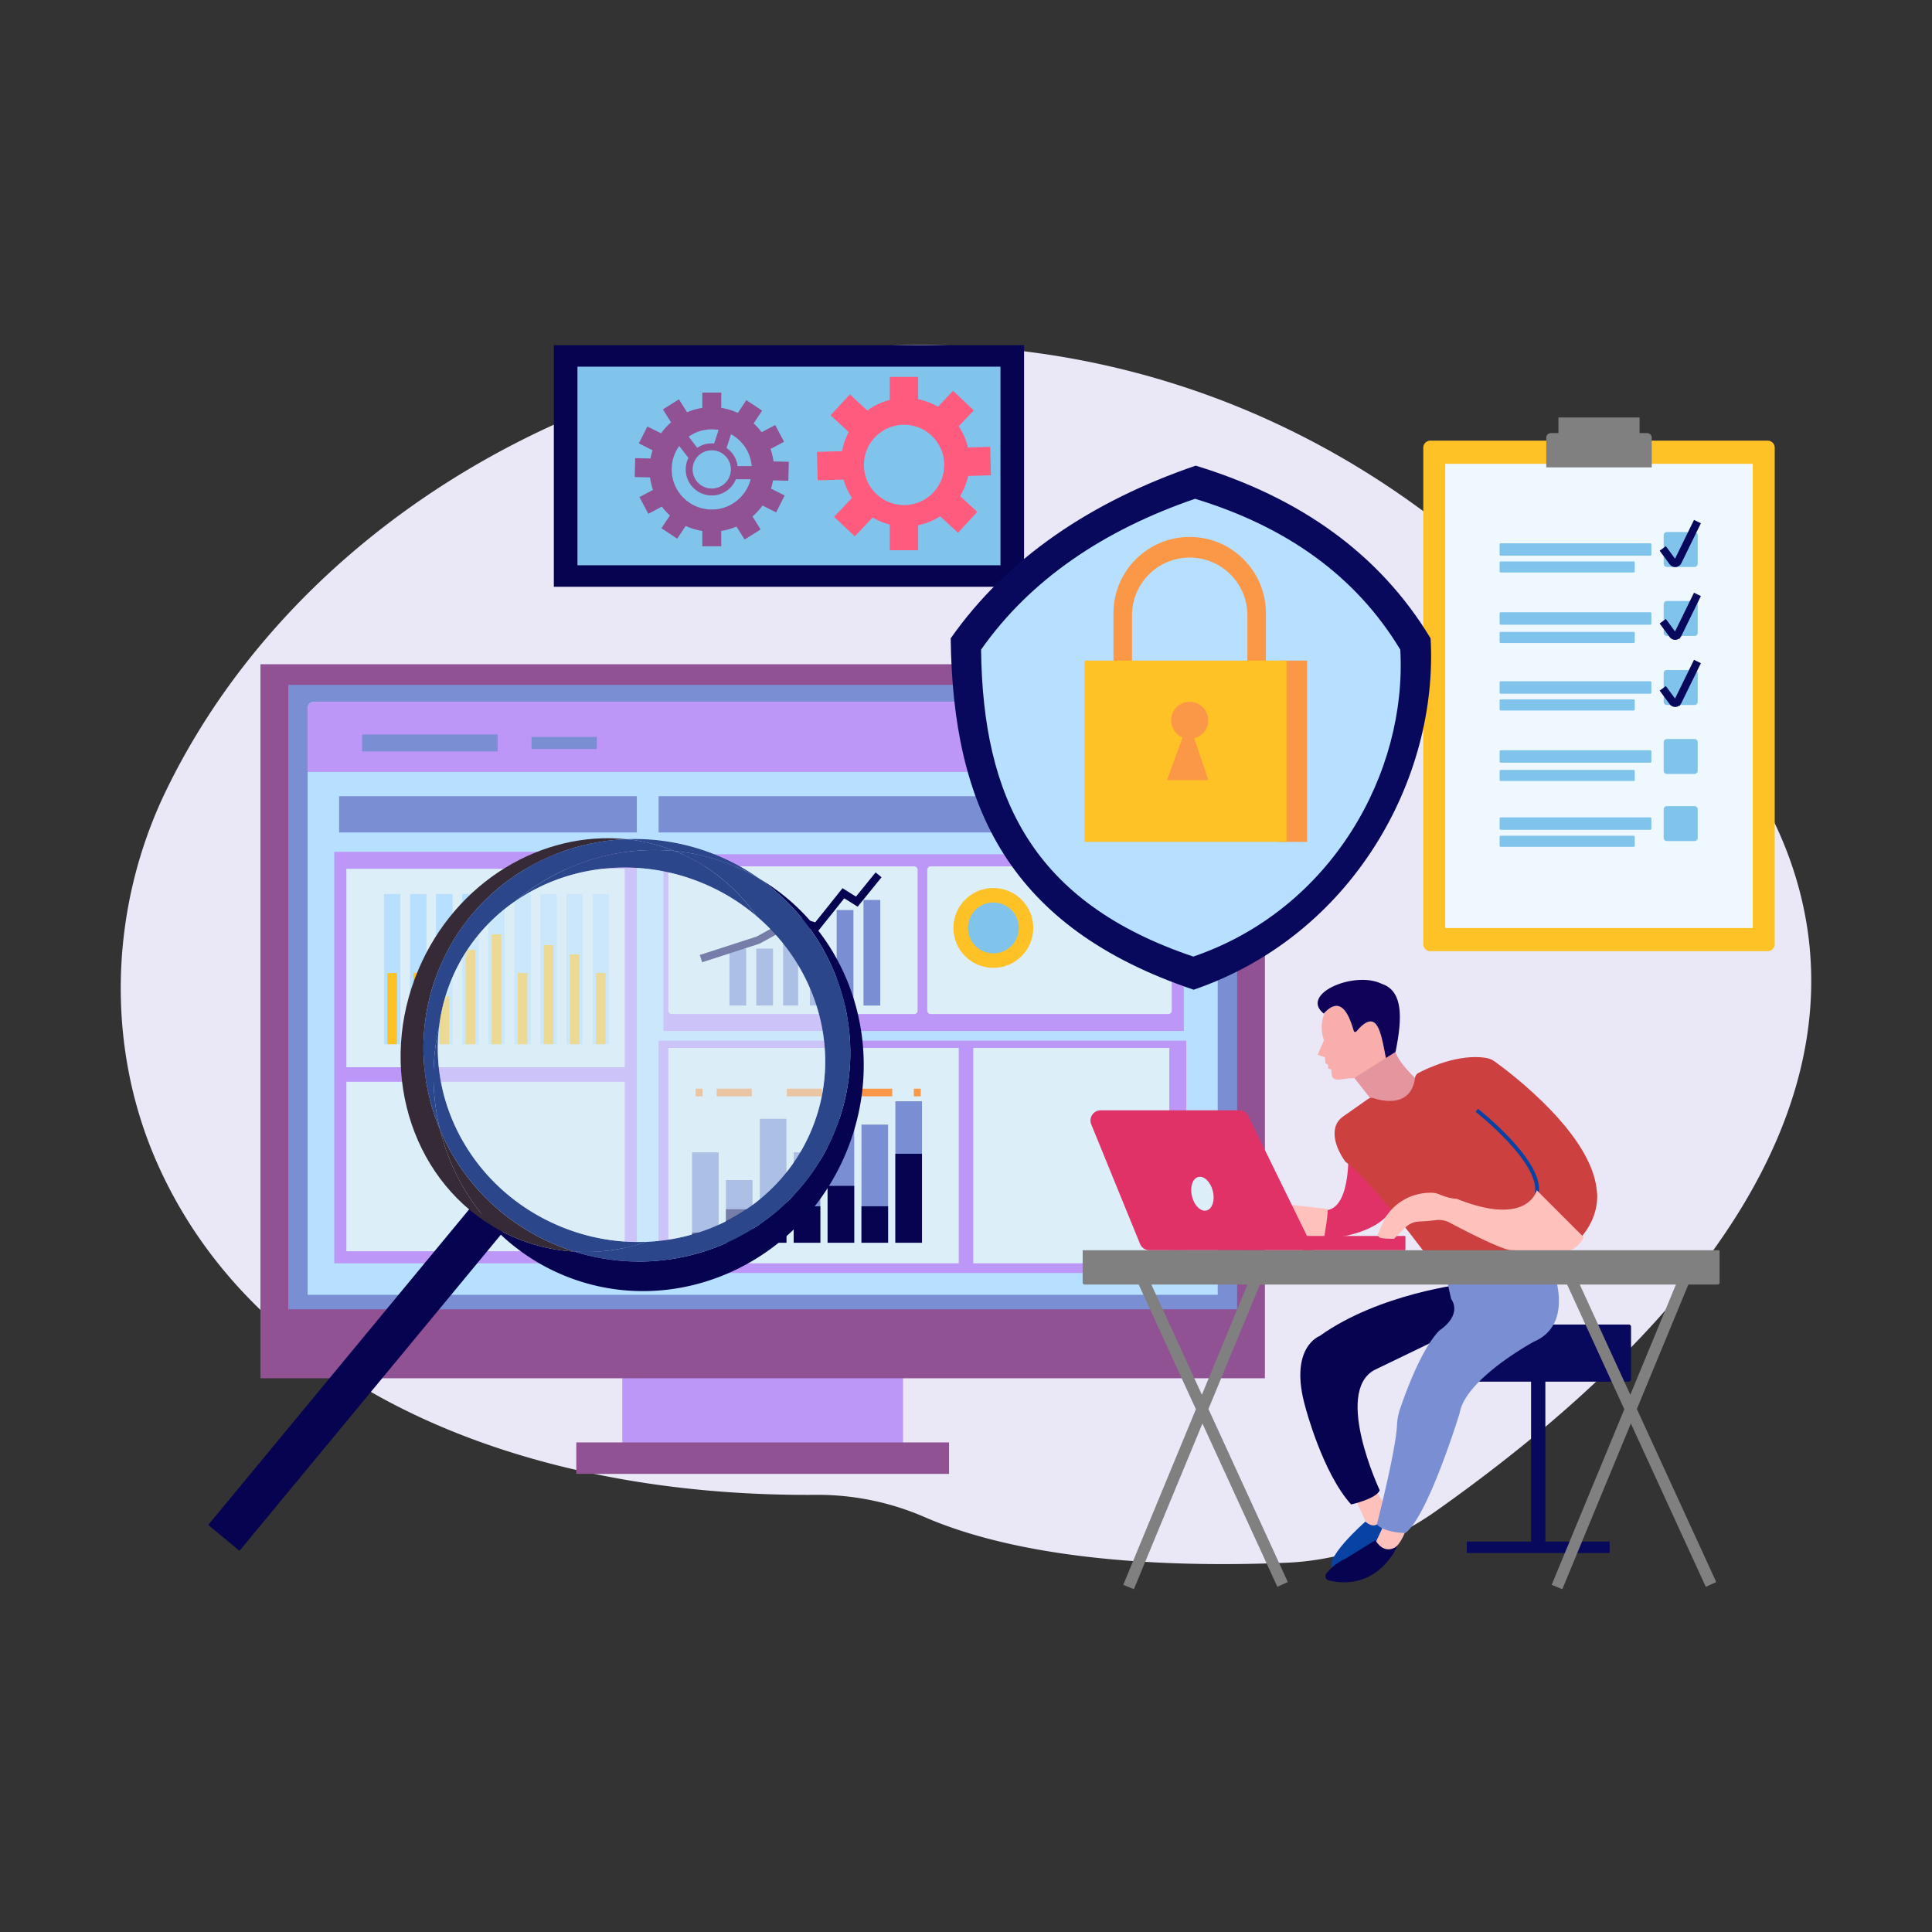 <svg xmlns="http://www.w3.org/2000/svg" width="504" height="504" fill="none"><rect width="100%" height="100%" fill="#333333" stroke="none"/><path fill="#EAE7F7" d="M43.3 206.289C95.234 99.057 254.09 47.345 370.64 132.867a75.6 75.6 0 0 0 10.377 6.412c97.279 49.589 147.017 146.435-6.513 254.978-11.547 8.163-24.895 12.794-38.639 13.396-24.743 1.085-65.99.557-94.723-11.916a69.8 69.8 0 0 0-28.353-5.775c-77.143.567-146.131-28.101-171.931-86.873-13.491-30.733-12.15-66.673 2.441-96.8"/><path fill="#BD97F8" d="M235.582 353.869h-73.244v27.782h73.244z"/><path fill="#915293" d="M329.978 173.285H67.941v186.267h262.037z"/><path fill="#7A8FD3" d="M322.717 178.652H75.203v162.904h247.514z"/><path fill="#B7DFFF" d="M317.665 337.768H80.254V184.68c0-.888.72-1.608 1.608-1.608h234.195c.888 0 1.608.72 1.608 1.608z"/><path fill="#BD97F8" d="M317.665 201.383H80.254V184.68c0-.888.72-1.608 1.608-1.608h234.195c.888 0 1.608.72 1.608 1.608zm-151.539 20.836H87.199V329.56h78.927z"/><path fill="#DCEFF8" d="M162.969 226.639H90.356v51.776h72.613zm0 55.565H90.356v44.199h72.613z"/><path fill="#7A8FD3" d="M166.127 207.697H88.463v9.471h77.664zm143.961 0H171.809v9.471h138.279z"/><path fill="#BD97F8" d="M308.826 222.851H173.072v46.093h135.754zm.631 48.618H171.809v60.616h137.648z"/><path fill="#DCEFF8" d="M250.105 273.364h-75.77v56.196h75.77zm54.932 0h-51.144v56.196h51.144zm-66.549-8.84h-63.27a.883.883 0 0 1-.883-.883v-36.75c0-.488.395-.883.883-.883h63.27c.487 0 .883.395.883.883v36.75a.883.883 0 0 1-.883.883m66.297 0h-62.006a.883.883 0 0 1-.883-.883v-36.75c0-.488.395-.883.883-.883h62.006c.488 0 .883.395.883.883v36.75a.883.883 0 0 1-.883.883"/><path fill="#915293" d="M247.578 376.284h-97.237v8.209h97.237z"/><path fill="#7A8FD3" d="M129.82 191.596H94.46v4.42h35.36zm25.888.631H138.66v3.157h17.048z"/><path fill="#B7DFFF" d="M104.452 233.228h-4.296v39.189h4.296z"/><path fill="#FEC227" d="M103.558 253.832h-2.506v18.585h2.506z"/><path fill="#B7DFFF" d="M111.254 233.228h-4.296v39.189h4.296z"/><path fill="#FEC227" d="M110.359 253.832h-2.505v18.585h2.505z"/><path fill="#B7DFFF" d="M118.055 233.228h-4.295v39.189h4.295z"/><path fill="#FEC227" d="M117.16 259.892h-2.506v12.524h2.506z"/><path fill="#B7DFFF" d="M124.857 233.228h-4.295v39.189h4.295z"/><path fill="#FEC227" d="M123.962 247.772h-2.506v24.645h2.506z"/><path fill="#B7DFFF" d="M131.659 233.228h-4.296v39.189h4.296z"/><path fill="#FEC227" d="M130.764 243.731h-2.506v28.685h2.506z"/><path fill="#B7DFFF" d="M138.46 233.228h-4.296v39.189h4.296z"/><path fill="#FEC227" d="M137.565 253.832h-2.505v18.585h2.505z"/><path fill="#B7DFFF" d="M145.262 233.228h-4.296v39.189h4.296z"/><path fill="#FEC227" d="M144.367 246.56h-2.506v25.857h2.506z"/><path fill="#B7DFFF" d="M152.063 233.228h-4.295v39.189h4.295z"/><path fill="#FEC227" d="M151.169 248.984h-2.506v23.433h2.506z"/><path fill="#B7DFFF" d="M158.865 233.228h-4.296v39.189h4.296z"/><path fill="#FEC227" d="M157.97 253.832h-2.506v18.585h2.506zm111.518-10.625c.628-5.719-3.5-10.865-9.219-11.492-5.72-.628-10.865 3.499-11.493 9.219-.627 5.719 3.5 10.864 9.219 11.492 5.72.628 10.865-3.5 11.493-9.219"/><path fill="#81C4EB" d="M263.828 246.755a6.63 6.63 0 1 0-9.377-9.376 6.63 6.63 0 0 0 9.377 9.376"/><path fill="#7A8FD3" d="M194.661 247.452h-4.371v14.862h4.371zm6.994 0h-4.371v14.862h4.371zm6.558-3.497h-3.935v18.359h3.935zm7.431 5.245h-4.372v13.114h4.372zm6.994-11.803h-4.371v24.917h4.371zm6.994-2.623h-4.371v27.54h4.371z"/><path stroke="#060351" stroke-miterlimit="10" stroke-width="2" d="m182.858 250.074 14.863-4.808 9.617-5.246 5.683 1.749 6.994-8.743 3.497 2.186 5.682-6.994"/><path fill="#7A8FD3" d="M187.478 300.603h-6.946v23.589h6.946z"/><path fill="#060351" d="M187.478 321.529h-6.946v2.664h6.946z"/><path fill="#7A8FD3" d="M196.318 307.832h-6.946v16.361h6.946z"/><path fill="#060351" d="M196.318 315.441h-6.946v8.752h6.946z"/><path fill="#7A8FD3" d="M205.157 291.852h-6.945v32.34h6.945z"/><path fill="#060351" d="M205.157 320.007h-6.945v4.186h6.945z"/><path fill="#7A8FD3" d="M213.997 300.603h-6.945v23.589h6.945z"/><path fill="#060351" d="M213.997 314.681h-6.945v9.512h6.945z"/><path fill="#7A8FD3" d="M222.837 291.852h-6.945v32.34h6.945z"/><path fill="#060351" d="M222.837 309.354h-6.945v14.838h6.945z"/><path fill="#7A8FD3" d="M231.677 293.374h-6.946v30.818h6.946z"/><path fill="#060351" d="M231.677 314.681h-6.946v9.512h6.946z"/><path fill="#7A8FD3" d="M240.517 287.286h-6.946v36.907h6.946z"/><path fill="#060351" d="M240.517 300.983h-6.946v23.21h6.946z"/><path stroke="#FB9847" stroke-miterlimit="10" stroke-width="2" d="M181.479 285.003h1.805"/><path stroke="#FB9847" stroke-dasharray="9.16 9.16" stroke-miterlimit="10" stroke-width="2" d="M186.957 285.003h49.602"/><path stroke="#FB9847" stroke-miterlimit="10" stroke-width="2" d="M238.396 285.003h1.805"/><path fill="#060351" d="m123.103 314.615-68.779 83.189 8.16 6.747 68.779-83.189z"/><path fill="#060351" d="M149.845 326.506c27.031 8.509 56.481-4.443 67.639-30.685 10.278-24.173 1.659-51.69-19.209-66.484 23.782 14.1 33.777 44.711 22.272 71.769-12.497 29.392-45.616 43.444-73.972 31.387a53.9 53.9 0 0 1-18.238-12.714 47 47 0 0 0 5.964 3.07 47 47 0 0 0 15.544 3.657"/><path fill="#362A37" d="M114.795 252.158c-6.002 14.116-5.555 29.373.004 42.574 2.322 9.375 6.943 18.036 13.538 25.047-21.369-12.932-29.988-41.431-19.155-66.909 9.759-22.953 32.237-36.234 54.245-33.953-20.742.798-40.071 13.107-48.632 33.241"/><path fill="#362A37" d="M114.8 294.732c5.445 12.93 15.796 23.886 29.827 29.852a57 57 0 0 0 5.218 1.923 47 47 0 0 1-15.543-3.658 47 47 0 0 1-5.965-3.07c-6.594-7.011-11.215-15.672-13.537-25.047"/><path fill="#2B468A" d="M175.99 222.009a47 47 0 0 0-12.562-3.093c8.044-.309 16.3 1.109 24.224 4.479a56.7 56.7 0 0 1 10.624 5.942 54.5 54.5 0 0 0-6.445-3.281 54 54 0 0 0-15.841-4.047"/><path fill="#2B468A" d="M217.484 295.821c-11.158 26.242-40.608 39.194-67.639 30.685 6.395.395 12.796-.495 18.881-2.552 18.455-.801 35.414-11.425 42.836-28.881 8.405-19.767 2.02-42.262-14.192-56.064-5.018-7.176-11.9-13.002-20.362-16.6-.337-.143-.679-.265-1.018-.4a54 54 0 0 1 15.841 4.047 54.5 54.5 0 0 1 6.445 3.281c20.867 14.794 29.486 42.311 19.208 66.484m-83.102-60.716c-7.106 4.908-12.9 11.733-16.477 20.146a46.4 46.4 0 0 0-3.333 12.381c-2.087 9.161-1.919 18.434.227 27.1-5.559-13.201-6.006-28.458-.004-42.574 8.561-20.134 27.89-32.443 48.632-33.241a47 47 0 0 1 12.563 3.092c-14.972-1.479-29.971 3.368-41.608 13.096"/><path fill="#2B468A" d="M134.383 235.105c11.636-9.728 26.636-14.575 41.608-13.096.338.135.68.257 1.017.4 8.462 3.598 15.344 9.424 20.362 16.6a53.1 53.1 0 0 0-13.673-8.445c-17.029-7.241-35.614-4.919-49.314 4.541m11.388 84.655c7.533 3.203 15.37 4.523 22.955 4.194-6.085 2.057-12.487 2.947-18.882 2.553a57 57 0 0 1-5.217-1.923c-14.032-5.966-24.382-16.922-29.828-29.852-2.146-8.665-2.314-17.939-.227-27.1-2.669 21.254 9.583 42.938 31.199 52.128"/><path fill="#DCEFF8" d="M114.572 267.632a46.4 46.4 0 0 1 3.334-12.381c3.577-8.413 9.37-15.238 16.477-20.146-6.95 5.811-12.704 13.353-16.525 22.339a60.3 60.3 0 0 0-3.286 10.188" opacity=".65"/><path fill="#DCEFF8" d="M196.986 238.672c16.357 13.63 22.978 36.058 14.781 55.912-7.238 17.533-24.085 28.334-42.53 29.329-7.582.409-15.431-.828-22.998-3.952-21.711-8.963-34.19-30.517-31.745-51.797a60 60 0 0 1 3.179-10.223c3.726-9.025 9.401-16.628 16.289-22.511 13.6-9.603 32.159-12.121 49.263-5.06a53.2 53.2 0 0 1 13.761 8.302" opacity=".52"/><path fill="#FEC227" d="M373.121 248.131h88.022a1.827 1.827 0 0 0 1.827-1.827V116.781a1.827 1.827 0 0 0-1.827-1.827h-88.022a1.827 1.827 0 0 0-1.827 1.827v129.523c0 1.009.818 1.827 1.827 1.827"/><path fill="#F0F8FF" d="M377.023 242.091h80.216V120.993h-80.216z"/><path fill="#81C4EB" d="M434.844 147.905h7.198a.84.84 0 0 0 .84-.839v-7.445a.84.84 0 0 0-.84-.839h-7.198a.84.84 0 0 0-.839.839v7.445a.84.84 0 0 0 .839.839m-43.338-2.937h38.987a.307.307 0 0 0 .307-.307v-2.635a.307.307 0 0 0-.307-.307h-38.987a.307.307 0 0 0-.308.307v2.635c0 .17.138.307.308.307m43.338 20.938h7.198a.84.84 0 0 0 .84-.84v-7.444a.84.84 0 0 0-.84-.84h-7.198a.84.84 0 0 0-.839.84v7.444c0 .464.376.84.839.84m-43.338-2.937h38.987a.31.31 0 0 0 .307-.308v-2.634a.31.31 0 0 0-.307-.308h-38.987a.31.31 0 0 0-.308.308v2.634c0 .17.138.308.308.308m43.338 20.937h7.198a.84.84 0 0 0 .84-.839v-7.445a.84.84 0 0 0-.84-.839h-7.198a.84.84 0 0 0-.839.839v7.445a.84.84 0 0 0 .839.839m-43.338-2.937h38.987a.307.307 0 0 0 .307-.307v-2.635a.307.307 0 0 0-.307-.307h-38.987a.307.307 0 0 0-.308.307v2.635c0 .17.138.307.308.307m43.338 20.938h7.198a.84.84 0 0 0 .84-.84v-7.444a.84.84 0 0 0-.84-.84h-7.198a.84.84 0 0 0-.839.84v7.444c0 .464.376.84.839.84m-43.338-2.937h38.987a.31.31 0 0 0 .307-.308v-2.634a.31.31 0 0 0-.307-.308h-38.987a.31.31 0 0 0-.308.308v2.634c0 .17.138.308.308.308m43.338 20.444h7.198a.84.84 0 0 0 .84-.84v-7.444a.84.84 0 0 0-.84-.84h-7.198a.84.84 0 0 0-.839.84v7.444c0 .464.376.84.839.84m-43.338-2.938h38.987a.307.307 0 0 0 .307-.307v-2.635a.31.31 0 0 0-.307-.307h-38.987a.31.31 0 0 0-.308.307v2.635c0 .17.138.307.308.307m-.034-67.13h34.714a.274.274 0 0 0 .274-.273v-2.346a.274.274 0 0 0-.274-.274h-34.714a.274.274 0 0 0-.274.274v2.346c0 .151.123.273.274.273m0 18.395h34.714a.274.274 0 0 0 .274-.273v-2.346a.274.274 0 0 0-.274-.274h-34.714a.274.274 0 0 0-.274.274v2.346c0 .151.123.273.274.273m0 17.607h34.714a.274.274 0 0 0 .274-.274v-2.346a.274.274 0 0 0-.274-.274h-34.714a.274.274 0 0 0-.274.274v2.346c0 .151.123.274.274.274m0 18.394h34.714a.274.274 0 0 0 .274-.273v-2.346a.274.274 0 0 0-.274-.274h-34.714a.274.274 0 0 0-.274.274v2.346c0 .151.123.273.274.273m0 17.167h34.714a.274.274 0 0 0 .274-.273v-2.346a.274.274 0 0 0-.274-.274h-34.714a.274.274 0 0 0-.274.274v2.346c0 .151.123.273.274.273"/><path stroke="#08085C" stroke-miterlimit="10" stroke-width="2" d="m433.759 143.073 2.605 3.535a.79.79 0 0 0 1.348-.121l5.098-10.418m-9.051 25.991 2.605 3.535a.79.79 0 0 0 1.348-.122l5.098-10.417m-9.051 24.511 2.605 3.535a.79.79 0 0 0 1.348-.121l5.098-10.418"/><path fill="gray" d="M406.551 112.973v-4.069h21.162v4.069h1.921c.692 0 1.254.515 1.254 1.151v7.8h-27.512v-7.8c0-.636.562-1.151 1.254-1.151z"/><path fill="#060351" d="M267.148 90.05H144.481v63.024h122.667z"/><path fill="#81C4EB" d="M260.993 95.655H150.638v51.814h110.355z"/><path fill="#FF5B7E" d="m252.575 124.161 5.937-.172-.215-7.417-5.783.168a16.7 16.7 0 0 0-2.425-5.534l3.931-4.167-5.396-5.092-3.946 4.182a16.6 16.6 0 0 0-5.162-1.973v-5.828h-7.42v6.006a16.7 16.7 0 0 0-5.834 2.757l-4.563-4.207-5.029 5.455 4.736 4.366a16.6 16.6 0 0 0-1.716 4.987l-6.589.191.215 7.416 6.74-.195a16.7 16.7 0 0 0 2.201 4.785l-4.665 4.943 5.397 5.093 4.65-4.928a16.6 16.6 0 0 0 4.458 1.842v6.705h7.419v-6.527a16.7 16.7 0 0 0 5.738-2.326l4.66 4.296 5.029-5.455-4.486-4.135a16.6 16.6 0 0 0 2.118-5.236m-16.725 7.599c-5.785 0-10.475-4.69-10.475-10.475s4.69-10.475 10.475-10.475 10.474 4.69 10.474 10.475-4.689 10.475-10.474 10.475"/><path fill="#915293" d="m205.658 125.406.118-4.942-3.995-.096a16 16 0 0 0-.767-3.252l3.528-1.873-2.318-4.367-3.53 1.874a16.3 16.3 0 0 0-2.089-2.301l2.209-3.332-4.121-2.732-2.207 3.33a16.1 16.1 0 0 0-4.335-1.306v-3.995h-4.944v3.995c-1.389.212-2.72.601-3.97 1.142l-2.124-3.383-4.187 2.629 2.126 3.386a16.3 16.3 0 0 0-2.6 2.858l-3.571-1.795-2.221 4.417 3.569 1.794a16 16 0 0 0-.535 2.147l-3.994-.096-.118 4.943 3.995.095c.144 1.125.405 2.213.767 3.253l-3.528 1.873 2.318 4.367 3.53-1.874a16.3 16.3 0 0 0 2.089 2.301l-2.209 3.332 4.121 2.732 2.207-3.33a16.1 16.1 0 0 0 4.335 1.306v3.995h4.944v-3.995a16.2 16.2 0 0 0 3.97-1.142l2.124 3.382 4.187-2.629-2.126-3.385a16.3 16.3 0 0 0 2.6-2.858l3.571 1.795 2.221-4.418-3.569-1.794q.339-1.044.535-2.146zm-9.562-3.817h-3.678a6.8 6.8 0 0 0-2.887-4.729l1.174-3.572a10.45 10.45 0 0 1 5.391 8.301m-10.417-4.118a4.986 4.986 0 1 1 0 9.972 4.986 4.986 0 0 1 0-9.972m0-5.47c.608 0 1.203.055 1.783.155l-1.162 3.535a6.76 6.76 0 0 0-4.41 1.125l-2.228-2.907a10.4 10.4 0 0 1 6.017-1.908m0 20.913c-5.775 0-10.456-4.682-10.456-10.457 0-2.283.734-4.395 1.977-6.115l2.383 3.11a6.796 6.796 0 1 0 12.404 5.532v.039h3.83c-1.144 4.534-5.249 7.891-10.138 7.891"/><path fill="#E5959D" d="m352.573 280.289 6.535 8.277c5.155-.36 8.997-2.372 11.756-5.748 0 0-6.915-5.92-7.143-9.635z"/><path fill="#F9AEAC" d="M353.87 269.062a.423.423 0 0 1-.731-.156c-1.589-5.57-3.848-8.836-7.807-4.501.046.036.089.073.138.11 0 0-1.464 3.031-.083 6.819l-1.629 3.83 1.868.639.133 1.57.669.389.057.929.846.342c-.254 4.033 2.466 2.18 5.875 2.221l8.343-5.26c-1.294-6.225-2.133-13.53-7.679-6.932"/><path fill="#100259" d="M360.742 256.76a8 8 0 0 1-.51-.21c-7.207-3.288-21.211 2.824-14.9 7.855 3.96-4.335 6.219-1.069 7.807 4.501a.423.423 0 0 0 .731.156c5.546-6.598 6.386.707 7.679 6.932l2.499-1.576c1.717-8.439 2.086-15.657-3.306-17.658"/><path fill="#FFC1BB" d="m358.43 387.996 3.726 5.961-2.235 5.215-2.981-.745-3.725-8.196z"/><path fill="#0843A3" d="m359.921 396.937 1.49 3.725-5.216 5.216-8.196 3.726c-3.725-2.236 8.196-12.667 8.196-12.667s2.236 2.235 3.726 0"/><path fill="#08085C" d="M377.058 360.428h47.845a.585.585 0 0 0 .585-.585v-13.731a.585.585 0 0 0-.585-.586h-47.845z"/><path fill="#E13268" d="M351.724 300.821s.745 15.647-6.706 14.902c0 0 .746 5.961-.745 7.451 0 0 17.137 0 20.118-10.431z"/><path fill="#FFC1BB" d="m346.136 315.351-13.411-1.491 4.843 8.569 7.832.561s1.481-8.384.736-7.639"/><path fill="#E13268" d="M339.95 326.154h26.53a.146.146 0 0 0 .147-.146v-3.433a.146.146 0 0 0-.147-.146h-26.53a.146.146 0 0 0-.146.146v3.433c0 .081.065.146.146.146"/><path fill="#E13268" d="M299.867 326.154h42.916l-17.151-35.018a2.66 2.66 0 0 0-2.391-1.49h-36.103c-1.891 0-3.179 1.916-2.464 3.667l12.728 31.186a2.66 2.66 0 0 0 2.465 1.655"/><path fill="#DCEFF8" d="M310.948 312.072c.587 2.413 2.283 4.072 3.789 3.707 1.505-.366 2.25-2.619 1.663-5.033-.587-2.413-2.283-4.073-3.788-3.707s-2.25 2.619-1.664 5.033"/><path stroke="gray" stroke-miterlimit="10" stroke-width="3" d="m297.334 332.115 37.254 81.214m-6.018-81.889-34.161 82.563"/><path fill="#08085C" d="M399.409 402.898h3.726v-43.215h-3.726z"/><path fill="#08085C" d="M382.645 405.133h37.254v-2.98h-37.254z"/><path fill="#CC4040" d="M358.203 286.454c2.295.759 9.913 2.643 10.952-5.341.067-.51.379-.955.834-1.195 2.448-1.287 10.416-5.073 17.619-3.959.862.133 1.672.48 2.378.992 4.809 3.486 25.246 19.101 26.56 33.557 0 0 1.491 7.451-5.96 14.156 0 0-5.588-8.568-10.804-9.313l-7.823 19s-3.726 2.98-14.157.745c0 0-18.627-26.078-26.823-32.039 0 0-3.759-4.834-2.615-9.029.308-1.128 1.047-2.092 2.003-2.764l6.578-4.621c.368-.258.832-.33 1.258-.189"/><path stroke="#0843A3" stroke-miterlimit="10" d="M385.253 289.646s17.137 13.411 15.647 21.607"/><path fill="#FFC1BB" d="M400.9 310.508s-2.193 9.505-20.341 2.441l-.521-.206s-1.821 0-4.367-1.095a6.05 6.05 0 0 0-2.375-.5c-2.561-.01-7.814.691-11.61 6.021a5.6 5.6 0 0 0-.524.925l-1.661 3.625a.845.845 0 0 0 .564 1.176c.634.15 1.72.279 3.581.279l2.895-2.895a5.55 5.55 0 0 1 3.696-1.627c1.217-.05 2.782-.15 4.212-.348 1.264-.174 2.546.025 3.673.621 4.1 2.169 13.914 7.231 16.175 7.23l14.4.159s2.262.213 4.497-3.512z"/><path fill="#060351" d="M382.228 334.902s-22.308 2.429-37.954 13.605c0 0-8.196 2.98-3.726 18.627 0 0 4.471 17.137 11.922 25.333 0 0 6.705-1.49 7.45-3.725 0 0-11.921-25.333-1.49-31.294l21.607-10.431 1.491-5.216z"/><path fill="#FFC1BB" d="m361.411 396.937-2.608 5.588c.775 1.462 2.081 2.108 3.725 2.235q3.441-1.82 4.843-7.823z"/><path fill="#060351" d="M358.803 401.78s2.131 4.158 5.723 1.52c0 0-4.939 12.009-17.881 8.986-.815-.19-1.148-1.186-.617-1.833.999-1.217 2.704-2.931 4.952-3.83z"/><path fill="#7A8FD3" d="M405.371 332.115s5.216 13.411-5.216 17.882c0 0-17.882 9.686-19.372 18.627 0 0-8.196 26.823-14.156 31.293 0 0-5.216 0-7.451-2.235 0 0 4.998-19.367 5.268-26.065a14.4 14.4 0 0 1 .78-4.052c1.702-5.002 5.807-16.012 10.344-20.549 0 0 5.96-3.725 2.98-8.196l-1.49-6.705z"/><path fill="gray" d="M282.941 335.095h165.135a.51.51 0 0 0 .509-.509v-8.432H282.432v8.432a.51.51 0 0 0 .509.509"/><path stroke="gray" stroke-miterlimit="10" stroke-width="3" d="m409.096 332.115 37.254 81.214m-6.017-81.889-34.161 82.563"/><path fill="#08085C" d="M248.009 166.521c14.72-20.971 36.73-35.737 63.903-45.046 27.338 8.326 48.036 23.081 61.284 45.046 2.095 36.666-20.428 77.522-61.808 91.665-48.189-16.238-62.855-47.666-63.379-91.665"/><path fill="#B7DFFF" d="M255.932 169.469c12.859-18.32 32.085-31.219 55.823-39.351 23.882 7.273 41.962 20.163 53.536 39.351 1.83 32.029-17.846 67.72-53.994 80.074-42.096-14.184-54.908-41.639-55.365-80.074"/><path fill="#FB9847" d="M340.988 172.323h-7.524v47.294h7.524zm-30.634-32.247c-10.982 0-19.885 8.903-19.885 19.885v22.035h39.77v-22.035c0-10.982-8.903-19.885-19.885-19.885m15.048 36.546h-30.096v-16.123c0-8.311 6.737-15.048 15.048-15.048s15.048 6.737 15.048 15.048z"/><path fill="#FEC227" d="M335.613 172.323h-52.669v47.294h52.669z"/><path fill="#FB9847" d="M315.19 187.908a4.837 4.837 0 1 0-6.691 4.466l-4.058 11.12h10.749l-3.639-10.916c2.089-.536 3.639-2.414 3.639-4.67"/></svg>